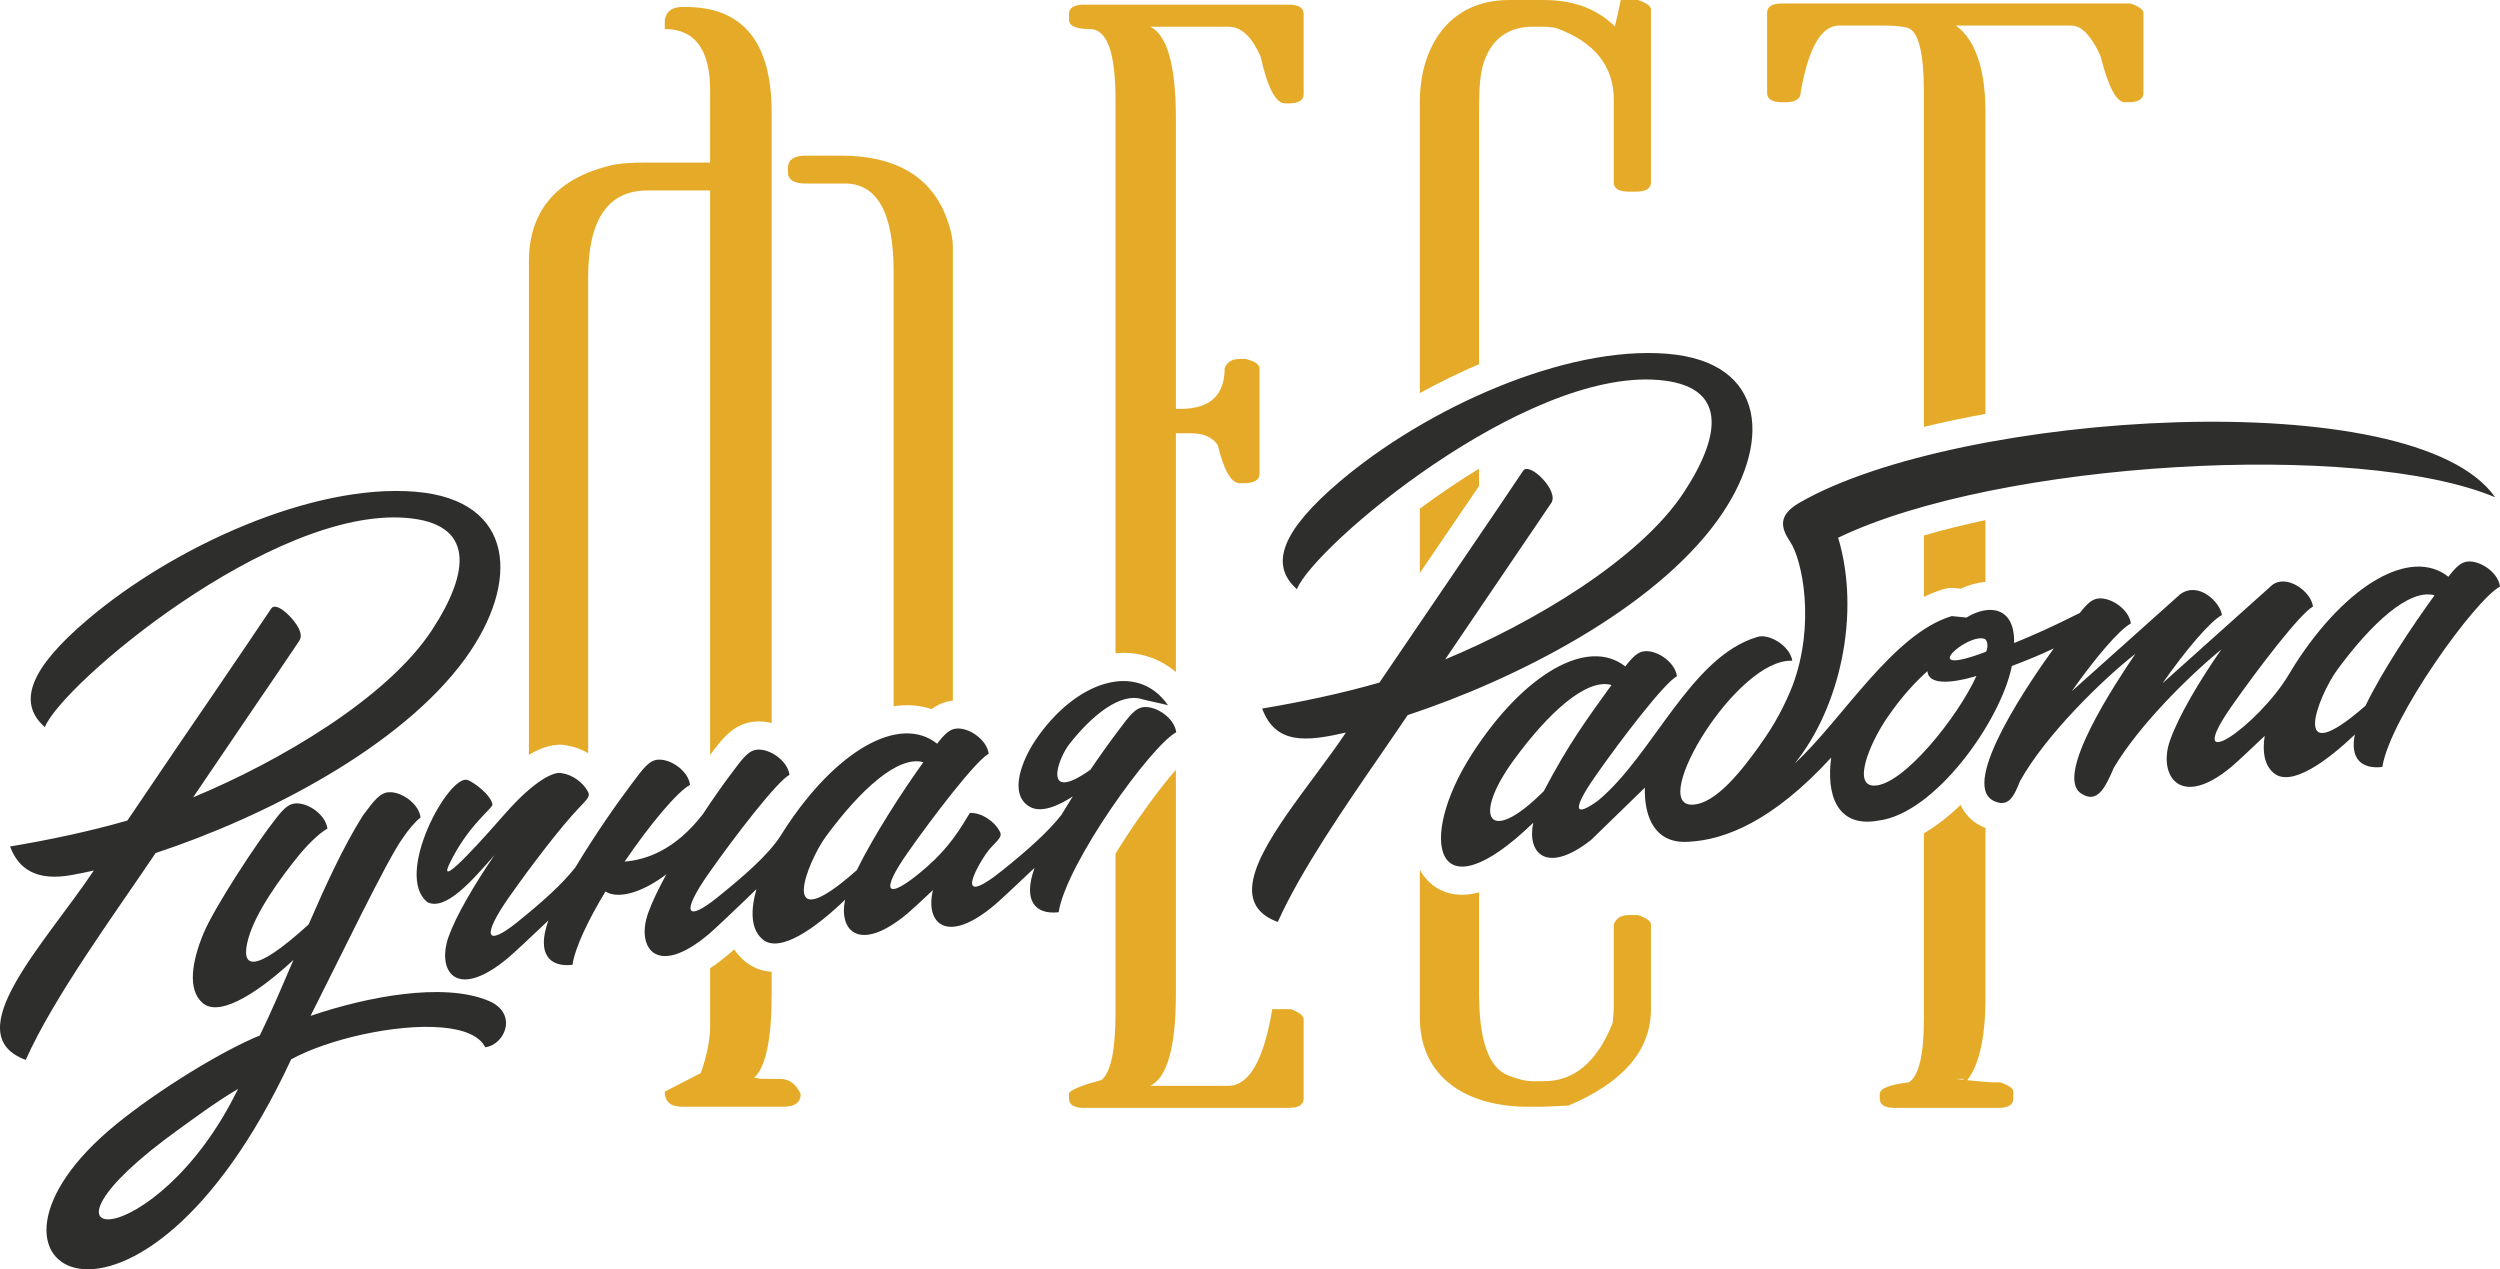 <?xml version="1.0" encoding="UTF-8"?> <!-- Creator: CorelDRAW --> <svg xmlns="http://www.w3.org/2000/svg" xmlns:xlink="http://www.w3.org/1999/xlink" xmlns:xodm="http://www.corel.com/coreldraw/odm/2003" xml:space="preserve" width="67.823mm" height="34.435mm" style="shape-rendering:geometricPrecision; text-rendering:geometricPrecision; image-rendering:optimizeQuality; fill-rule:evenodd; clip-rule:evenodd" viewBox="0 0 7105.69 3607.65"> <defs> <style type="text/css"> <![CDATA[ .fil1 {fill:#2E2E2D} .fil0 {fill:#E5AB28;fill-rule:nonzero} ]]> </style> </defs> <g id="Слой_x0020_1">  <g id="_2074567144512"> <path class="fil0" d="M1939.07 19.8l9.9 0c162.88,0 244.31,100.16 244.31,300.42l0 1734.85c-14.63,-3.65 -29.6,-5.23 -44.37,-4.37 -62.71,3.67 -96.34,49.19 -130.59,94.88l0 -1604.15 -178.28 0c-112.23,0 -168.37,82.55 -168.37,247.61l0 1351.69c-18.23,-10.62 -38.07,-18.15 -58.21,-21.51 -36.02,-8.17 -74.16,4.46 -110.16,26.23l0 -1402.63c0,-138.67 74.06,-231.8 224.51,-270.72 36.75,-9.51 71.51,-9.91 102.34,-9.91l188.18 0 0 -204.68c0,-116.66 -42.92,-174.98 -128.77,-174.98l0 -26.41c4.41,-24.21 20.92,-36.31 49.52,-36.31zm600.87 1987.56l0 -1234.83c0,-167.26 -46.23,-250.91 -138.67,-250.91l-112.25 0c-33,0 -49.52,-11.01 -49.52,-33.01l0 -9.91c0,-24.21 16.52,-36.3 49.52,-36.3l102.35 0c149.66,0 251.55,56.06 297.12,171.66 16.08,40.8 19.81,70.45 19.81,85.85l0 1291.44c-23.75,2.62 -43.28,11.42 -60.44,24.13 -35.79,-11.91 -72.26,-13.59 -107.92,-8.11zm-346.67 754.55l0 63.47c0,127.65 -16.5,206.9 -49.51,237.71l19.8 3.3 52.82 0c26.42,0 46.22,14.3 59.43,42.91 0,24.21 -16.51,36.32 -49.52,36.32l-287.23 0c-33,0 -49.52,-14.32 -49.52,-42.91l102.36 -52.82c17.6,-50.63 26.41,-94.65 26.41,-132.07l0 -166c16.95,-10.94 32.78,-22.88 46.86,-34.68 7.19,-6.01 14.38,-12.25 21.59,-18.65 7.64,11.53 17.07,22.32 28.54,32.09 24.1,20.56 50.55,29.96 77.97,31.34zm888.09 -2748.7l581.05 0c28.62,0 42.91,8.8 42.91,26.41l0 227.8c0,17.61 -14.29,26.4 -42.91,26.4l-9.91 0c-26.41,0 -49.51,-44.01 -69.32,-132.06 -24.21,-57.2 -55.02,-85.83 -92.45,-85.83l-221.17 0c48.41,24.21 72.62,111.15 72.62,260.81l0 825.36 13.2 0c83.64,0 125.45,-38.51 125.45,-115.55 6.6,-17.61 20.91,-26.41 42.92,-26.41l16.5 0c26.41,6.61 39.62,15.41 39.62,26.41l0 300.43c0,17.61 -15.42,26.41 -46.21,26.41l-9.91 0c-24.21,0 -45.12,-36.32 -62.73,-108.95 -15.4,-22.01 -40.71,-33.01 -75.93,-33.01l-42.91 0 0 678.89c-23.57,-20.29 -50.94,-35.75 -81.76,-45.02 -29.76,-8.95 -60.06,-11.37 -89.92,-8.63l0 -1576.06c0,-132.06 -24.21,-198.08 -72.62,-198.08 -39.62,0 -59.43,-8.8 -59.43,-26.41l0 -16.5c0,-17.61 14.31,-26.41 42.92,-26.41zm260.82 2175.03l0 637.14c0,149.65 -24.21,236.61 -72.62,260.82l221.17 0c59.43,0 101.25,-72.62 125.46,-217.91l52.81 0c24.23,8.81 36.32,18.72 36.32,29.71l0 224.51c0,17.6 -14.3,26.41 -42.91,26.41l-581.05 0c-28.6,0 -42.92,-8.8 -42.92,-26.41l0 -16.51c11,-11 41.82,-23.11 92.45,-36.31 26.41,-22.01 39.61,-84.74 39.61,-188.18l0 -454.67c12.68,-20.95 24.63,-39.69 34.04,-54.07 23.16,-35.42 88.38,-129.64 137.64,-184.53zm1046.54 -2188.23c99.05,0 174.98,35.2 227.81,105.64l-36.32 0c4.4,-6.6 13.21,-41.81 26.41,-105.64l49.52 0c24.21,8.79 36.31,17.6 36.31,26.41l0 491.9c0,17.61 -14.3,26.41 -42.91,26.41l-19.81 0c-28.61,0 -42.91,-8.8 -42.91,-26.41l0 -234.4c0,-96.85 -55.03,-165.08 -165.08,-204.69 -13.2,-2.19 -24.21,-3.3 -33.01,-3.3l-33 0c-66.04,0 -115.98,32.79 -138.67,102.35 -12.59,38.56 -13.21,89.15 -13.21,148.56l0 708.29c-57.74,24.61 -114.24,52.35 -168.36,82.2l0 -826.8c0,-154.07 80.16,-290.52 254.21,-290.52l99.04 0zm-184.88 1332.14l0 49.22c-35.99,53.2 -72.34,106.18 -108.43,159.27l-59.93 88.17 0 -182.97c54.46,-40.59 110.97,-78.77 168.36,-113.69zm0 1204.23l0 285.7c0,136.45 28.05,213.22 82.55,234.41 24.76,9.62 47.3,16.51 69.34,16.51l33 0c85.84,0 150.77,-55.03 194.78,-165.08 2.2,-19.8 3.31,-35.21 3.31,-46.21l0 -234.41c6.6,-17.61 20.91,-26.41 42.91,-26.41l26.41 0c24.21,8.8 36.31,17.62 36.31,26.41l0 241c0,116.65 -78.13,208.01 -234.4,274.03l-69.34 3.3 -46.21 0c-171.66,0 -307.03,-81.55 -307.03,-254.22l0 -419.7c8.91,16.89 21.2,32.11 37.76,44.64 39.28,29.75 86.07,31.94 130.6,20.03zm861.68 -2526.47l990.44 0c24.19,8.8 36.3,17.6 36.3,26.4l0 227.81c0,17.61 -14.3,26.41 -42.91,26.41l-9.91 0c-24.21,0 -47.31,-44.02 -69.34,-132.06 -26.4,-57.21 -53.91,-85.84 -82.53,-85.84l-356.56 0 0 -16.51c74.84,33.01 112.25,121.07 112.25,264.11l0 856.19c-58.39,10.51 -117.2,22.73 -174.98,36.86l0 -949.16c0,-112.26 -14.81,-175.73 -46.22,-184.88 -21.54,-6.28 -49.51,-6.6 -82.53,-6.6l-112.26 0c-50.6,0 -86.94,62.71 -108.94,188.18 0,19.8 -14.31,29.71 -42.91,29.71l-9.91 0c-28.61,0 -42.91,-8.8 -42.91,-26.41l0 -227.81c0,-17.6 14.3,-26.4 42.91,-26.4zm577.75 1468.42l0 175.76c-22.69,1.72 -46.45,7.97 -70.31,19.08l-17.38 -1.76c-10.93,-1.11 -20.47,-0.2 -31,2.94 -19.43,5.81 -38.17,13.28 -56.29,22.17l0 -174.48c56.52,-16.66 115.38,-31.14 174.98,-43.71zm0 875.01l0 481.95c0,123.24 -20.91,205.78 -62.73,247.6l0 -16.5 -23.1 0c57.22,6.61 94.64,9.91 112.24,9.91l16.52 0c24.21,8.79 36.3,17.62 36.3,26.41l0 19.8c0,17.6 -14.3,26.41 -42.91,26.41l-293.82 0c-28.6,0 -42.92,-8.8 -42.92,-26.41l0 -13.21c0,-15.39 27.51,-26.41 82.53,-33 28.62,-17.62 42.92,-78.15 42.92,-181.59l0 -526.22c36.07,-21.2 71.22,-48.85 104.34,-80.7 4.14,9.21 9.42,17.98 15.99,26.24 11.68,14.67 26.43,26.27 43.31,34.38 3.75,1.8 7.52,3.44 11.35,4.92z"></path> <path class="fil1" d="M5095.39 1947.5c65.08,-174.9 26.99,-356.81 -7.09,-407.4 -27.09,-40.21 -35.16,-75.69 25.79,-110.95 449.89,-260.42 1748.18,-344.81 1977.84,-15.75 -387.18,-162.8 -1413.89,-103.42 -1867.34,114.9 65.07,217.9 4.09,484.48 -123.46,641.61 134.23,-123.14 278.3,-368.59 446.38,-418.85l41.61 4.21c65.63,-40.39 137.98,-29.22 135.53,71.85l0.01 0.54c56.56,-23.13 98.84,-41.56 186.82,-85.53 20.58,-26.41 34.9,-40 54.6,-41.26 36.24,-2.28 85.5,32.04 90.37,71.23 -32.36,17.05 -101.01,97.27 -167.84,192.52l308.24 -275.76c53.27,-38.08 114.07,24.14 118.47,59.15 -32.59,17.15 -101.83,98.18 -169.07,194.18l311.54 -279.1c41.21,-32.5 110.92,17.27 116.3,60.84 -36.24,19.48 -157.31,177.75 -230.06,281.71 -147.65,210.87 73.93,58.28 161.95,-89.29 5.72,-9.91 11.47,-19.31 17.02,-27.91 147.17,-228.9 329.86,-333.3 435.97,-249.15 21.47,-27.76 36.05,-42.12 56.31,-43.39 36.26,-2.27 85.5,32.04 90.38,71.21 -70.42,37.06 -312.41,372.99 -334.45,512.73 -57.87,6.86 -92.52,-22.42 -78.05,-92.24 -79.76,76.32 -181.94,150.79 -230.74,109.49 -27.16,-22.98 -32.46,-61.67 -25.54,-105.41 -42.95,40.92 -81.31,76.6 -93.07,86.46 -148.8,125.21 -210.68,24.29 -176.19,-73.3 24.86,-70.39 83.42,-169.26 146.09,-259.05 -92.93,76.04 -235.13,216.83 -305.97,336.95 -24.15,56.43 -47.13,103.48 -93.51,71.86 -75.27,-51.3 99.02,-313.32 155.15,-396.4 -94.67,74.18 -255.71,231.81 -327.85,361.74 -16.93,42.12 -31.98,76.95 -74.9,56.29 -100.71,-48.48 113.96,-354.81 170.74,-433.25 -45.3,21.19 -71.58,31.72 -119.05,49.85 -31.81,157.55 -218.93,419.57 -378.94,439.41 -120.43,22.15 -148.83,-77.26 -134.53,-179.22 -165.91,181.05 -302.44,234.34 -405.09,239.4 -94.41,6.85 -126.92,-67.94 -124.63,-153.67l-153.05 148.75c-127.85,100.06 -182.68,35.75 -164.12,-49.06 -281.49,272.26 -331.09,48.5 -174.42,-195.1 147.18,-228.88 329.86,-333.3 436,-249.15 21.47,-27.77 36.02,-42.11 56.29,-43.37 36.25,-2.32 85.49,32.01 90.38,71.18 -36.29,19.54 -157.36,177.79 -230.12,281.74 -69.83,99.76 -61.06,120.52 5.92,71.83 156.88,-129.95 262.21,-408.22 452,-464.94 32.39,-11.53 93.25,23.9 100.26,67.43 -156.83,-8.45 -408.26,409.55 -285.7,409.01 69.46,-0.37 146.54,-103.94 193.83,-169.53l-0.19 -0.22c40.55,-55.43 70.98,-112.91 93.15,-169.85zm231.6 285.42c-63.39,0.29 -11.2,-122.77 36.24,-192.03 23.72,-34.63 60.68,-84.58 115,-133.36 4.55,53.25 115.29,21.02 139.37,13.84 -54.67,119.27 -208.92,311.12 -290.61,311.55zm1396.47 -227.15c-222.56,194.96 -133,-30.07 -80.99,-101.06 96.72,-132.08 205.37,-232.83 277.22,-212.72 -61.13,83.77 -149.56,216.32 -196.23,313.78zm-2335.48 242.78c-158.36,158.74 -205.02,75.29 -85,-88.91 96.7,-132.26 205.54,-232.95 277.38,-212.69 -69.59,96.57 -122.32,167.74 -192.38,301.59zm1257.1 -396.3c-204.93,78.02 -49.38,-56.45 -3.65,-35.95 5.22,2.36 11.87,16.93 3.65,35.95zm-1644.09 180.27c308.46,-101.77 697.52,-300.82 880.2,-553.04 156.52,-216.14 142.92,-450.63 -142.23,-473.99 -291.61,-23.86 -685.98,155.1 -931.74,363.8 -162.02,137.61 -201.04,235.15 -121.03,305.24 48.72,-122.09 645.13,-625.09 1026.83,-594.65 194.95,15.56 182.88,151.94 72.95,319.55 -126.18,192.32 -432.32,372.75 -678.35,474.69l301.49 -444.5c23.28,-34.38 -62.4,-118.48 -79.91,-91.55 -38.82,58.22 -94.78,140.72 -167.55,247.57l-240.93 354.45c-108.07,31.25 -228.13,56.2 -333.36,73.79 38.47,103.77 127.03,93.6 238.02,68.24 -100.39,150.06 -258.57,324.56 -266.37,438.08 -3.07,44.54 17.02,79.69 72.81,100.28 16.26,-36.34 36.25,-74.94 58.73,-114.78 90.2,-159.74 220.58,-339.2 310.44,-473.17zm-3324.39 1062.39c-232.51,478.44 -663.02,469.47 -166.26,113.27 38.1,-27.33 98.28,-72.87 166.26,-113.27zm702.62 -118.32c-16.91,-33.82 -63.53,-51.14 -124.15,-56.3 -129.65,-11.07 -323.41,33.36 -427.48,90.55 -432.65,930.17 -1003.75,595.99 -496.05,183.59 121.92,-99.04 300.45,-207.95 406.93,-251.38 30.88,-63.11 62.63,-137.42 95.61,-214.84 -86.26,80.66 -206.21,166.8 -257.79,122.79 -45.04,-38.38 -29.85,-120.19 1.57,-196.65 30.36,-73.92 154.78,-263.78 207.84,-329.8l0.07 -0.06 0.44 -0.57c20.32,-25.94 34.6,-39.33 54.16,-40.45 36.24,-2.15 85.44,32.46 90.33,71.66 -15.11,8.05 -45.42,32.54 -80.23,74.65 -53.97,65.96 -124.6,164.05 -144.96,238.81 -21.27,78.09 7.54,108.26 171.68,-41.09 48.54,-111.99 99.7,-223.06 154.32,-309.66 0.4,-0.64 0.84,-1.24 1.33,-1.81 31.1,-41.73 47.43,-62.9 72.25,-64.33 36.26,-2.14 85.48,32.43 90.33,71.69 -16.12,12.81 -33.14,32.82 -51.47,59.86 -44.69,62.09 -176.96,337.72 -261.24,504.11 158.18,-53.92 376.69,-96.92 505.98,-42.81 84.06,35.01 47.74,124.31 -9.47,132.03zm-830.29 -710.39c246.02,-101.96 552.18,-282.39 678.34,-474.69 109.94,-167.63 122.01,-304.03 -72.94,-319.58 -381.71,-30.42 -978.14,472.59 -1026.83,594.69 -80.02,-70.13 -41,-167.65 121.02,-305.23 245.8,-208.74 640.14,-387.68 931.73,-363.83 285.17,23.34 298.8,257.86 142.3,473.97 -182.69,252.22 -571.77,451.27 -880.27,553.04 -112.24,167.37 -287.73,405.75 -369.14,587.99 -198.04,-73.11 53.77,-329.44 193.58,-538.37 -21.57,4.92 -42.18,9.13 -61.69,12.63 -101.18,18.77 -152.64,-16.86 -176.37,-80.88 105.22,-17.6 225.32,-42.53 333.36,-73.77l22.19 -32.68c34.97,-51.4 56.68,-83.45 65.14,-96.2 29.39,-43.75 80.62,-119.05 153.6,-225.6 72.78,-106.83 128.74,-189.32 167.54,-247.56 12.46,-19.62 52.13,14.9 71.48,43.95 13.3,19.91 16.7,35.43 8.42,47.6 -49.04,72.87 -92.09,136.49 -129.41,190.87 -62.93,92.47 -120.25,177.02 -172.07,253.64zm2500.6 -2.8c-44.58,29.11 -91.56,47.55 -122.83,29.52 -62.13,-35.85 -20.01,-134.81 15.4,-187.71 113.87,-170.19 290.01,-227.62 377.57,-100.81 -15.76,-4.38 -57.86,-12.54 -75.15,-17.61 -60.47,-17.92 -139.72,44.9 -205.16,128.15 -32.78,41.7 -78.2,170.62 59.75,72.94 29.68,-43.65 58.03,-83.04 80.12,-112.12 31.98,-42.88 48.38,-64.68 73.6,-66.14 36.23,-2.14 85.46,32.48 90.36,71.68 -70.47,36.78 -312.25,371.74 -334.31,511.49 -65.69,7.49 -101.44,-31.54 -69.37,-123.3l1.07 -2.91c-51.57,49.16 -100.79,94.84 -114.03,105.96 -139.98,117.3 -197.3,47.21 -174.79,-42.75 -33.88,31.95 -61.99,57.86 -71.8,66.01 -137.62,115.32 -197.02,49.06 -177.83,-38.69 -80.31,77.41 -185.23,154.85 -234.86,112.54 -34.53,-29.47 -33.69,-84.18 -17.27,-142.42 -58.75,57.07 -121,115.74 -136.26,128.52 -148.75,124.66 -206.18,37.23 -171.7,-60.28 10.86,-30.7 29.43,-69.14 51.96,-110.51 -71.26,53.96 -138.28,71 -173.13,48.9 -47.98,79.5 -85.72,157.14 -93.82,208.42 -65.68,7.46 -101.43,-31.54 -69.32,-123.31l1.04 -2.9c-51.57,49.17 -100.78,94.85 -114.05,105.93 -148.68,124.63 -204.14,37.75 -169.66,-59.76 20.85,-58.92 72.62,-147.31 130.41,-231.97 -65.32,75.4 -139.32,158.92 -190.45,134.07 -96.78,-77.03 60.22,-364.19 113.65,-347.55 14.79,4.65 65.14,39.92 71.03,69.08 2.23,11.28 -69,58.05 -122.24,169.33 -39.54,82.68 116.35,-94.89 155.38,-139.49 86.21,-98.7 143.73,-124.88 164.6,-117.94l0 0c28.65,3.59 61.15,26.56 74.53,54.13 5.63,11.66 -2.74,19.61 -27.76,45.75 -52.07,54.47 -139.78,170.27 -197.26,252.22 -78.47,111.81 -66.89,143.98 24.14,70.48 70.77,-57.13 126.16,-106.57 164.32,-155.09 53.4,-89.39 119.41,-183.92 161.98,-239.99 32.02,-42.93 48.41,-64.7 73.62,-66.17 36.26,-2.14 85.45,32.45 90.33,71.69 -35.3,18.44 -113.76,111.89 -185.96,218.09 60.91,-5.04 142.85,-32.18 221.98,-134.25 30.46,-46.16 59.78,-87.83 82.63,-117.87 31.93,-42.9 48.37,-64.69 73.59,-66.14 36.25,-2.15 85.45,32.43 90.33,71.67 -36.25,19.32 -157.24,177.15 -229.98,280.81 -78.46,111.83 -64.81,140.19 26.25,66.66 68.35,-55.2 142.17,-117.28 179.63,-175.95l3.1 -5 0.73 -1.2 0.31 -0.45 3.84 -6.11c147.11,-228.34 329.7,-331.98 435.79,-247.25 21.42,-27.72 36,-41.98 56.22,-43.13 36.26,-2.15 85.45,32.43 90.34,71.67 -36.25,19.32 -157.27,177.15 -229.98,280.82 -78.46,111.82 -60.92,134.73 30.1,61.17 70.78,-57.13 105.03,-104.63 141.04,-165.1l0.08 -0.14c3.14,-5.37 5.22,-8.45 5.85,-8.47 30.8,-1.77 70.33,23.39 85.36,54.51 5.64,11.66 -2.78,19.64 -27.73,45.74 -22.47,23.49 -123.66,190.48 38.02,59.99 70.73,-57.13 126.17,-106.59 164.28,-155.08 10.38,-17.4 21.26,-34.95 32.33,-52.42zm-614.34 209.86c47.6,-97.15 130.65,-225.74 189.2,-306.86 -71.78,-20.59 -180.44,79.71 -277.23,211.53 -52.47,71.52 -143.29,300.24 88.03,95.34z"></path> </g> </g> </svg> 